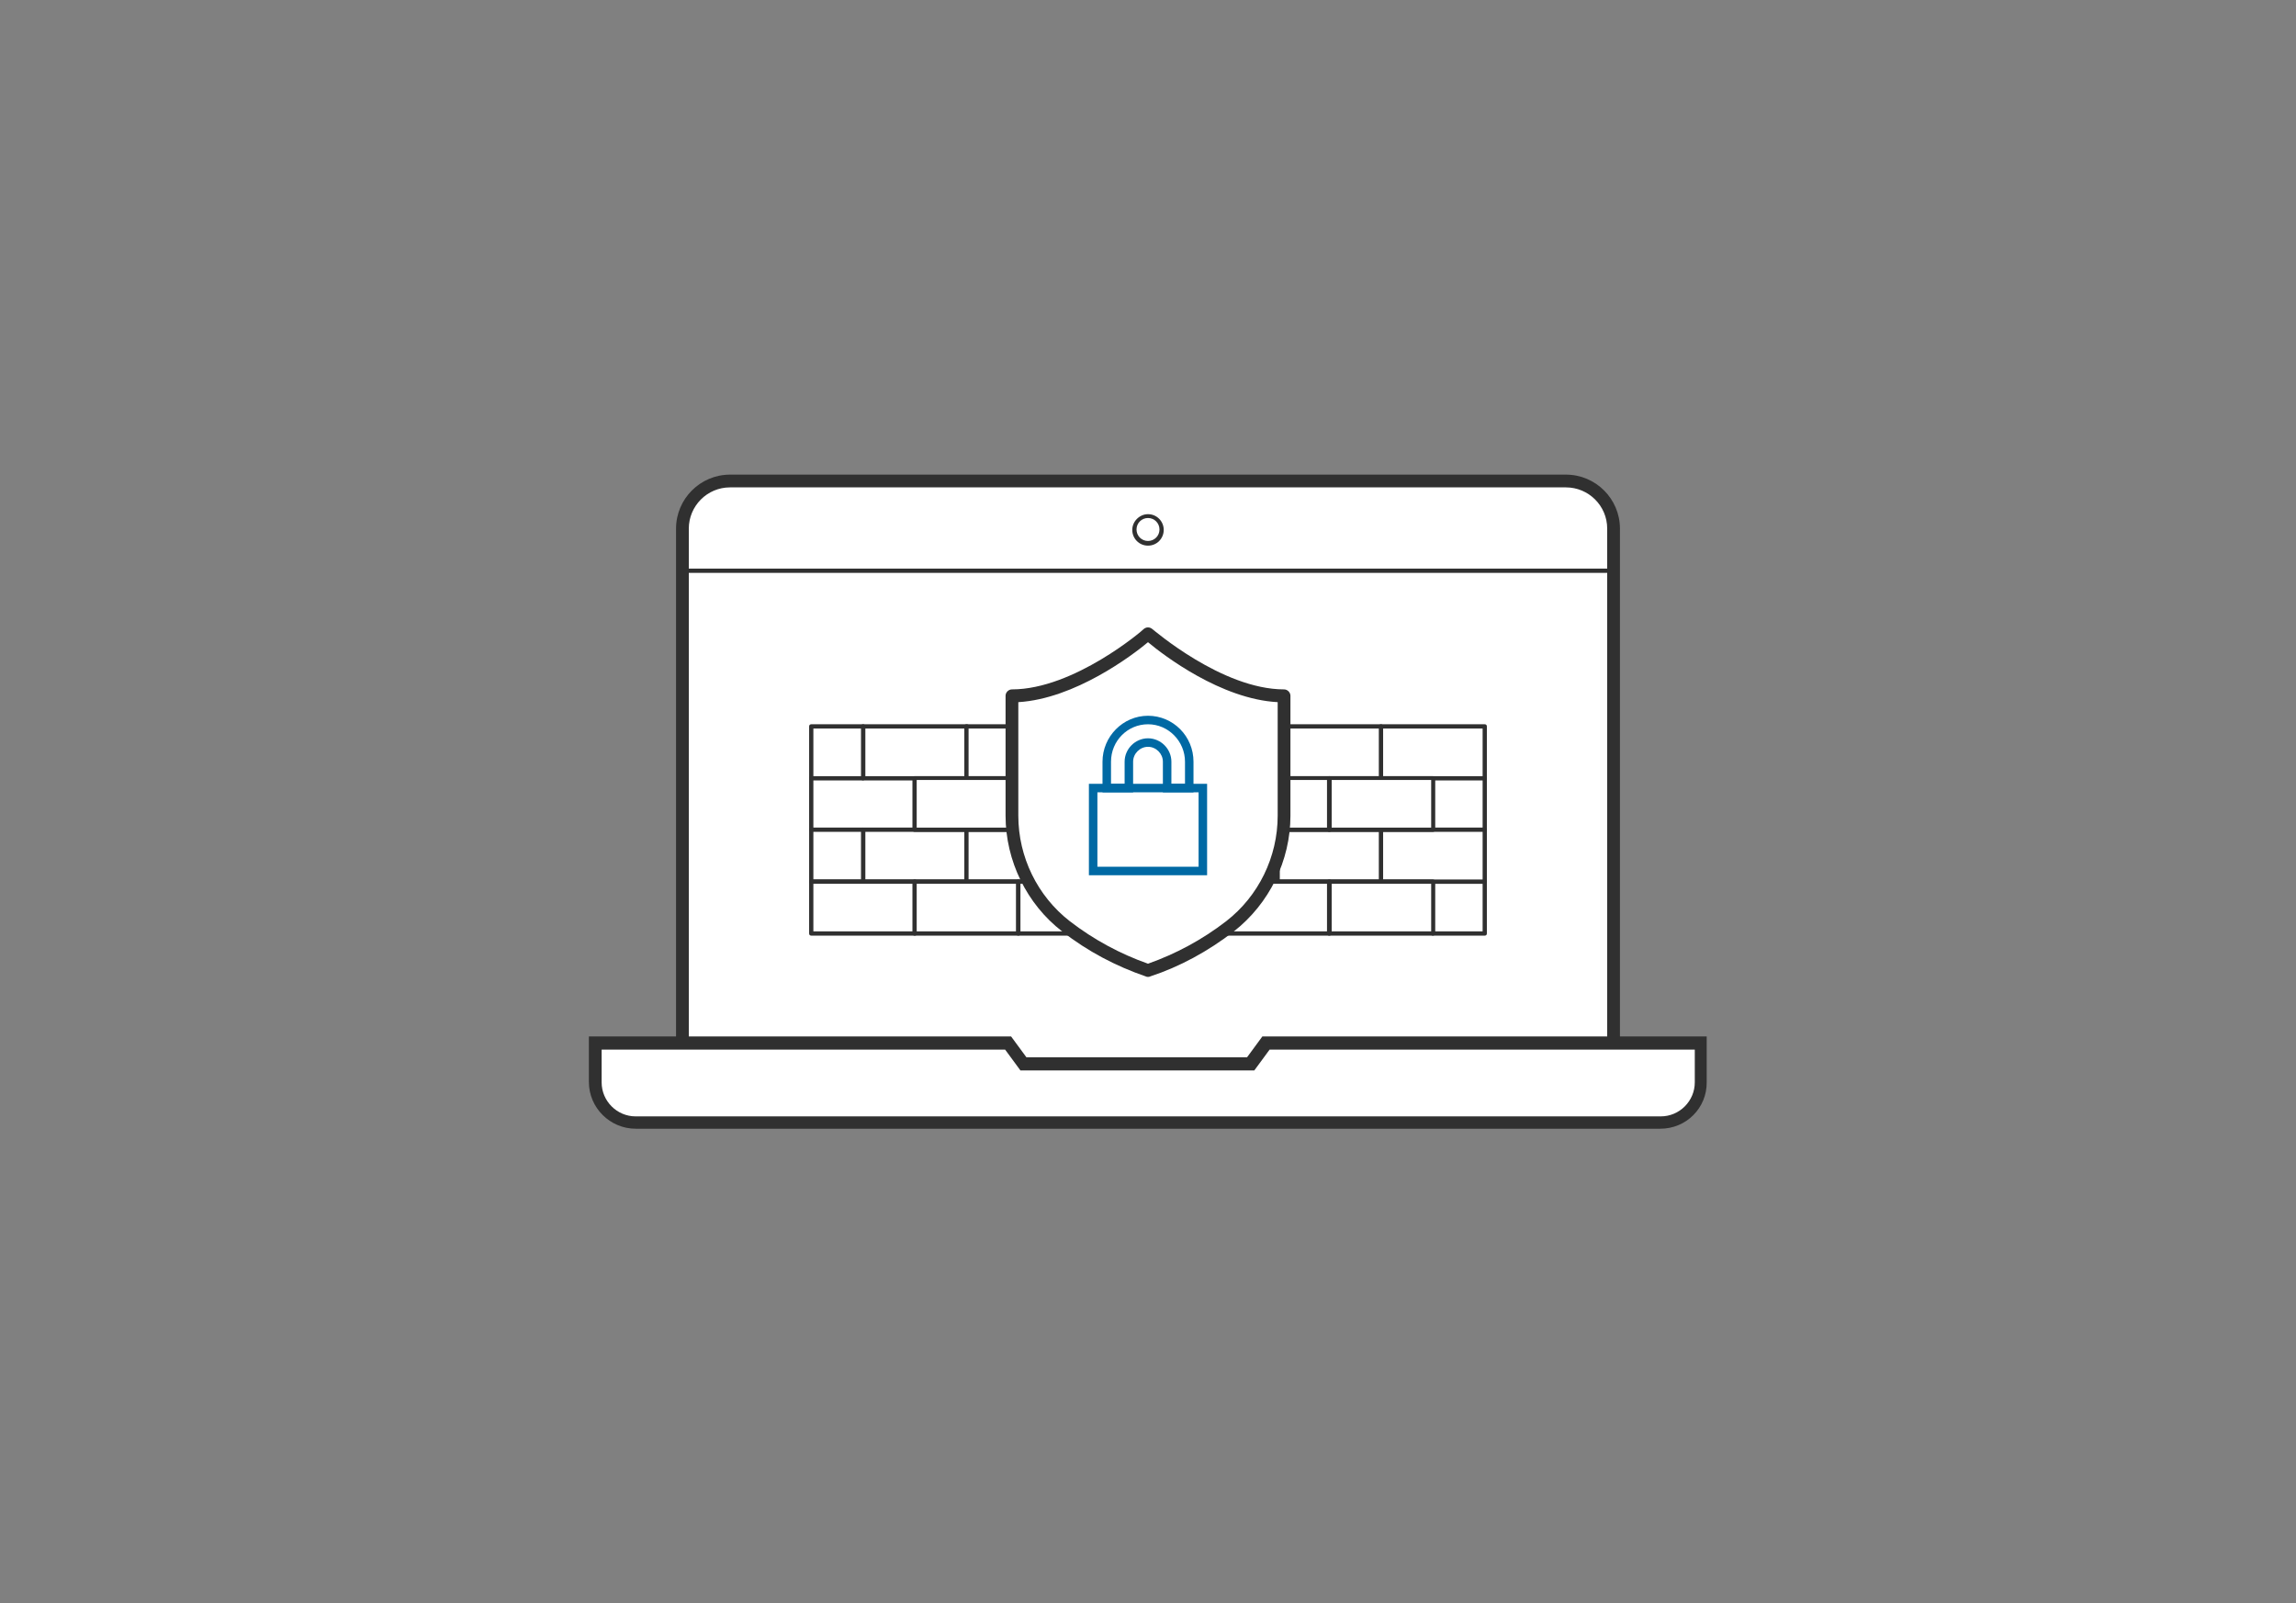 <?xml version="1.0" encoding="utf-8"?>
<!-- Generator: Adobe Illustrator 22.1.0, SVG Export Plug-In . SVG Version: 6.00 Build 0)  -->
<svg version="1.1" id="Layer_1" xmlns="http://www.w3.org/2000/svg" xmlns:xlink="http://www.w3.org/1999/xlink" x="0px" y="0px"
	 viewBox="0 0 540 377" style="enable-background:new 0 0 540 377;" xml:space="preserve">
<rect x="0" y="0" width="540" height="377" fill="#808080" stroke="none"/>
<style type="text/css">
	.st0{fill:#FFFFFF;}
	.st1{fill:#303030;}
	.st2{fill:#0069A4;}
</style>
<g>
	<g>
		<path class="st0" d="M160.5,253.4v-129c0-6.2,5-11.2,11.2-11.2h196.6c6.2,0,11.2,5,11.2,11.2v129H160.5z"/>
		<path class="st1" d="M381,254.9H159V124.3c0-7,5.7-12.7,12.7-12.7h196.6c7,0,12.7,5.7,12.7,12.7V254.9z M162,251.9h216V124.3
			c0-5.4-4.4-9.7-9.7-9.7H171.7c-5.4,0-9.7,4.4-9.7,9.7V251.9z"/>
	</g>
	<g>
		<path class="st0" d="M390.5,263.9H149.5c-5.2,0-9.5-4.2-9.5-9.5v-9.2h97.1l3.6,4.9h53.4l3.6-4.9H400v9.2
			C400,259.6,395.8,263.9,390.5,263.9z"/>
		<path class="st1" d="M390.5,265.4H149.5c-6,0-11-4.9-11-11v-10.7h99.3l3.6,4.9h51.9l3.6-4.9h104.5v10.7
			C401.5,260.5,396.6,265.4,390.5,265.4z M141.5,246.8v7.7c0,4.4,3.6,8,8,8h241.1c4.4,0,8-3.6,8-8v-7.7h-100l-3.6,4.9H240l-3.6-4.9
			H141.5z"/>
	</g>
	<g>
		<line class="st0" x1="160.5" y1="134.2" x2="379.5" y2="134.2"/>
		<rect x="160.5" y="133.7" class="st1" width="219" height="1"/>
	</g>
	<g>
		<path class="st0" d="M273.2,124.5c0,1.8-1.4,3.2-3.2,3.2c-1.8,0-3.2-1.4-3.2-3.2c0-1.8,1.4-3.2,3.2-3.2
			C271.8,121.3,273.2,122.7,273.2,124.5z"/>
		<path class="st1" d="M270,128.3c-2.1,0-3.7-1.7-3.7-3.7s1.7-3.7,3.7-3.7c2.1,0,3.7,1.7,3.7,3.7S272.1,128.3,270,128.3z M270,121.8
			c-1.5,0-2.7,1.2-2.7,2.7s1.2,2.7,2.7,2.7c1.5,0,2.7-1.2,2.7-2.7S271.5,121.8,270,121.8z"/>
	</g>
	<g>
		<g>
			<rect x="190.8" y="183" class="st0" width="24.4" height="12.2"/>
			<path class="st1" d="M215.2,195.6h-24.4c-0.3,0-0.5-0.2-0.5-0.5V183c0-0.3,0.2-0.5,0.5-0.5h24.4c0.3,0,0.5,0.2,0.5,0.5v12.2
				C215.7,195.4,215.4,195.6,215.2,195.6z M191.3,194.6h23.4v-11.2h-23.4V194.6z"/>
		</g>
		<g>
			<rect x="203" y="195.1" class="st0" width="24.4" height="12.2"/>
			<path class="st1" d="M227.3,207.8H203c-0.3,0-0.5-0.2-0.5-0.5v-12.2c0-0.3,0.2-0.5,0.5-0.5h24.4c0.3,0,0.5,0.2,0.5,0.5v12.2
				C227.8,207.6,227.6,207.8,227.3,207.8z M203.5,206.8h23.4v-11.2h-23.4V206.8z"/>
		</g>
		<g>
			<rect x="227.3" y="195.1" class="st0" width="24.4" height="12.2"/>
			<path class="st1" d="M251.7,207.8h-24.4c-0.3,0-0.5-0.2-0.5-0.5v-12.2c0-0.3,0.2-0.5,0.5-0.5h24.4c0.3,0,0.5,0.2,0.5,0.5v12.2
				C252.2,207.6,252,207.8,251.7,207.8z M227.8,206.8h23.4v-11.2h-23.4V206.8z"/>
		</g>
		<g>
			<rect x="190.8" y="195.1" class="st0" width="12.2" height="12.2"/>
			<path class="st1" d="M203,207.8h-12.2c-0.3,0-0.5-0.2-0.5-0.5v-12.2c0-0.3,0.2-0.5,0.5-0.5H203c0.3,0,0.5,0.2,0.5,0.5v12.2
				C203.5,207.6,203.2,207.8,203,207.8z M191.3,206.8h11.2v-11.2h-11.2V206.8z"/>
		</g>
		<g>
			<rect x="203" y="170.8" class="st0" width="24.4" height="12.2"/>
			<path class="st1" d="M227.3,183.5H203c-0.3,0-0.5-0.2-0.5-0.5v-12.2c0-0.3,0.2-0.5,0.5-0.5h24.4c0.3,0,0.5,0.2,0.5,0.5V183
				C227.8,183.2,227.6,183.5,227.3,183.5z M203.5,182.5h23.4v-11.2h-23.4V182.5z"/>
		</g>
		<g>
			<rect x="227.3" y="170.8" class="st0" width="24.4" height="12.2"/>
			<path class="st1" d="M251.7,183.5h-24.4c-0.3,0-0.5-0.2-0.5-0.5v-12.2c0-0.3,0.2-0.5,0.5-0.5h24.4c0.3,0,0.5,0.2,0.5,0.5V183
				C252.2,183.2,252,183.5,251.7,183.5z M227.8,182.5h23.4v-11.2h-23.4V182.5z"/>
		</g>
		<g>
			<rect x="190.8" y="170.8" class="st0" width="12.2" height="12.2"/>
			<path class="st1" d="M203,183.5h-12.2c-0.3,0-0.5-0.2-0.5-0.5v-12.2c0-0.3,0.2-0.5,0.5-0.5H203c0.3,0,0.5,0.2,0.5,0.5V183
				C203.5,183.2,203.2,183.5,203,183.5z M191.3,182.5h11.2v-11.2h-11.2V182.5z"/>
		</g>
		<g>
			<rect x="337" y="207.3" class="st0" width="12.2" height="12.2"/>
			<path class="st1" d="M349.2,220H337c-0.3,0-0.5-0.2-0.5-0.5v-12.2c0-0.3,0.2-0.5,0.5-0.5h12.2c0.3,0,0.5,0.2,0.5,0.5v12.2
				C349.7,219.8,349.5,220,349.2,220z M337.5,219h11.2v-11.2h-11.2V219z"/>
		</g>
		<g>
			<rect x="337" y="183" class="st0" width="12.2" height="12.2"/>
			<path class="st1" d="M349.2,195.6H337c-0.3,0-0.5-0.2-0.5-0.5V183c0-0.3,0.2-0.5,0.5-0.5h12.2c0.3,0,0.5,0.2,0.5,0.5v12.2
				C349.7,195.4,349.5,195.6,349.2,195.6z M337.5,194.6h11.2v-11.2h-11.2V194.6z"/>
		</g>
		<g>
			<rect x="215.2" y="183" class="st0" width="24.4" height="12.2"/>
			<path class="st1" d="M239.5,195.6h-24.4c-0.3,0-0.5-0.2-0.5-0.5V183c0-0.3,0.2-0.5,0.5-0.5h24.4c0.3,0,0.5,0.2,0.5,0.5v12.2
				C240,195.4,239.8,195.6,239.5,195.6z M215.7,194.6H239v-11.2h-23.4V194.6z"/>
		</g>
		<g>
			<rect x="190.8" y="207.3" class="st0" width="24.4" height="12.2"/>
			<path class="st1" d="M215.2,220h-24.4c-0.3,0-0.5-0.2-0.5-0.5v-12.2c0-0.3,0.2-0.5,0.5-0.5h24.4c0.3,0,0.5,0.2,0.5,0.5v12.2
				C215.7,219.8,215.4,220,215.2,220z M191.3,219h23.4v-11.2h-23.4V219z"/>
		</g>
		<g>
			<rect x="215.2" y="207.3" class="st0" width="24.4" height="12.2"/>
			<path class="st1" d="M239.5,220h-24.4c-0.3,0-0.5-0.2-0.5-0.5v-12.2c0-0.3,0.2-0.5,0.5-0.5h24.4c0.3,0,0.5,0.2,0.5,0.5v12.2
				C240,219.8,239.8,220,239.5,220z M215.7,219H239v-11.2h-23.4V219z"/>
		</g>
		<g>
			<rect x="251.7" y="195.1" class="st0" width="24.4" height="12.2"/>
			<path class="st1" d="M276.1,207.8h-24.4c-0.3,0-0.5-0.2-0.5-0.5v-12.2c0-0.3,0.2-0.5,0.5-0.5h24.4c0.3,0,0.5,0.2,0.5,0.5v12.2
				C276.6,207.6,276.4,207.8,276.1,207.8z M252.2,206.8h23.4v-11.2h-23.4V206.8z"/>
		</g>
		<g>
			<rect x="251.7" y="170.8" class="st0" width="24.4" height="12.2"/>
			<path class="st1" d="M276.1,183.5h-24.4c-0.3,0-0.5-0.2-0.5-0.5v-12.2c0-0.3,0.2-0.5,0.5-0.5h24.4c0.3,0,0.5,0.2,0.5,0.5V183
				C276.6,183.2,276.4,183.5,276.1,183.5z M252.2,182.5h23.4v-11.2h-23.4V182.5z"/>
		</g>
		<g>
			<rect x="239.5" y="183" class="st0" width="24.4" height="12.2"/>
			<path class="st1" d="M263.9,195.6h-24.4c-0.3,0-0.5-0.2-0.5-0.5V183c0-0.3,0.2-0.5,0.5-0.5h24.4c0.3,0,0.5,0.2,0.5,0.5v12.2
				C264.4,195.4,264.2,195.6,263.9,195.6z M240,194.6h23.4v-11.2H240V194.6z"/>
		</g>
		<g>
			<rect x="239.5" y="207.3" class="st0" width="24.4" height="12.2"/>
			<path class="st1" d="M263.9,220h-24.4c-0.3,0-0.5-0.2-0.5-0.5v-12.2c0-0.3,0.2-0.5,0.5-0.5h24.4c0.3,0,0.5,0.2,0.5,0.5v12.2
				C264.4,219.8,264.2,220,263.9,220z M240,219h23.4v-11.2H240V219z"/>
		</g>
		<g>
			<rect x="276.1" y="195.1" class="st0" width="24.4" height="12.2"/>
			<path class="st1" d="M300.5,207.8h-24.4c-0.3,0-0.5-0.2-0.5-0.5v-12.2c0-0.3,0.2-0.5,0.5-0.5h24.4c0.3,0,0.5,0.2,0.5,0.5v12.2
				C301,207.6,300.7,207.8,300.5,207.8z M276.6,206.8H300v-11.2h-23.4V206.8z"/>
		</g>
		<g>
			<rect x="276.1" y="170.8" class="st0" width="24.4" height="12.2"/>
			<path class="st1" d="M300.5,183.5h-24.4c-0.3,0-0.5-0.2-0.5-0.5v-12.2c0-0.3,0.2-0.5,0.5-0.5h24.4c0.3,0,0.5,0.2,0.5,0.5V183
				C301,183.2,300.7,183.5,300.5,183.5z M276.6,182.5H300v-11.2h-23.4V182.5z"/>
		</g>
		<g>
			<rect x="263.9" y="183" class="st0" width="24.4" height="12.2"/>
			<path class="st1" d="M288.3,195.6h-24.4c-0.3,0-0.5-0.2-0.5-0.5V183c0-0.3,0.2-0.5,0.5-0.5h24.4c0.3,0,0.5,0.2,0.5,0.5v12.2
				C288.8,195.4,288.6,195.6,288.3,195.6z M264.4,194.6h23.4v-11.2h-23.4V194.6z"/>
		</g>
		<g>
			<rect x="263.9" y="207.3" class="st0" width="24.4" height="12.2"/>
			<path class="st1" d="M288.3,220h-24.4c-0.3,0-0.5-0.2-0.5-0.5v-12.2c0-0.3,0.2-0.5,0.5-0.5h24.4c0.3,0,0.5,0.2,0.5,0.5v12.2
				C288.8,219.8,288.6,220,288.3,220z M264.4,219h23.4v-11.2h-23.4V219z"/>
		</g>
		<g>
			<rect x="300.5" y="195.1" class="st0" width="24.4" height="12.2"/>
			<path class="st1" d="M324.8,207.8h-24.4c-0.3,0-0.5-0.2-0.5-0.5v-12.2c0-0.3,0.2-0.5,0.5-0.5h24.4c0.3,0,0.5,0.2,0.5,0.5v12.2
				C325.3,207.6,325.1,207.8,324.8,207.8z M301,206.8h23.4v-11.2H301V206.8z"/>
		</g>
		<g>
			<rect x="300.5" y="170.8" class="st0" width="24.4" height="12.2"/>
			<path class="st1" d="M324.8,183.5h-24.4c-0.3,0-0.5-0.2-0.5-0.5v-12.2c0-0.3,0.2-0.5,0.5-0.5h24.4c0.3,0,0.5,0.2,0.5,0.5V183
				C325.3,183.2,325.1,183.5,324.8,183.5z M301,182.5h23.4v-11.2H301V182.5z"/>
		</g>
		<g>
			<rect x="288.3" y="183" class="st0" width="24.4" height="12.2"/>
			<path class="st1" d="M312.7,195.6h-24.4c-0.3,0-0.5-0.2-0.5-0.5V183c0-0.3,0.2-0.5,0.5-0.5h24.4c0.3,0,0.5,0.2,0.5,0.5v12.2
				C313.2,195.4,312.9,195.6,312.7,195.6z M288.8,194.6h23.4v-11.2h-23.4V194.6z"/>
		</g>
		<g>
			<rect x="288.3" y="207.3" class="st0" width="24.4" height="12.2"/>
			<path class="st1" d="M312.7,220h-24.4c-0.3,0-0.5-0.2-0.5-0.5v-12.2c0-0.3,0.2-0.5,0.5-0.5h24.4c0.3,0,0.5,0.2,0.5,0.5v12.2
				C313.2,219.8,312.9,220,312.7,220z M288.8,219h23.4v-11.2h-23.4V219z"/>
		</g>
		<g>
			<rect x="324.8" y="195.1" class="st0" width="24.4" height="12.2"/>
			<path class="st1" d="M349.2,207.8h-24.4c-0.3,0-0.5-0.2-0.5-0.5v-12.2c0-0.3,0.2-0.5,0.5-0.5h24.4c0.3,0,0.5,0.2,0.5,0.5v12.2
				C349.7,207.6,349.5,207.8,349.2,207.8z M325.3,206.8h23.4v-11.2h-23.4V206.8z"/>
		</g>
		<g>
			<rect x="324.8" y="170.8" class="st0" width="24.4" height="12.2"/>
			<path class="st1" d="M349.2,183.5h-24.4c-0.3,0-0.5-0.2-0.5-0.5v-12.2c0-0.3,0.2-0.5,0.5-0.5h24.4c0.3,0,0.5,0.2,0.5,0.5V183
				C349.7,183.2,349.5,183.5,349.2,183.5z M325.3,182.5h23.4v-11.2h-23.4V182.5z"/>
		</g>
		<g>
			<rect x="312.7" y="183" class="st0" width="24.4" height="12.2"/>
			<path class="st1" d="M337,195.6h-24.4c-0.3,0-0.5-0.2-0.5-0.5V183c0-0.3,0.2-0.5,0.5-0.5H337c0.3,0,0.5,0.2,0.5,0.5v12.2
				C337.5,195.4,337.3,195.6,337,195.6z M313.2,194.6h23.4v-11.2h-23.4V194.6z"/>
		</g>
		<g>
			<rect x="312.7" y="207.3" class="st0" width="24.4" height="12.2"/>
			<path class="st1" d="M337,220h-24.4c-0.3,0-0.5-0.2-0.5-0.5v-12.2c0-0.3,0.2-0.5,0.5-0.5H337c0.3,0,0.5,0.2,0.5,0.5v12.2
				C337.5,219.8,337.3,220,337,220z M313.2,219h23.4v-11.2h-23.4V219z"/>
		</g>
	</g>
	<g>
		<path class="st0" d="M270,149c0,0,16.7,14.6,32,14.6v28.2c0,10.2-4.7,19.8-12.7,26c-5,3.8-11.4,7.7-19.3,10.4
			c-7.9-2.7-14.3-6.6-19.3-10.4c-8-6.2-12.7-15.8-12.7-26v-28.2C253.3,163.6,270,149,270,149z"/>
		<path class="st1" d="M270,229.7c-0.2,0-0.3,0-0.5-0.1c-7-2.4-13.7-5.9-19.7-10.6c-8.3-6.4-13.3-16.6-13.3-27.2v-28.2
			c0-0.8,0.7-1.5,1.5-1.5c14.6,0,30.9-14,31-14.2c0.6-0.5,1.4-0.5,2,0c0.2,0.1,16.4,14.2,31,14.2c0.8,0,1.5,0.7,1.5,1.5v28.2
			c0,10.6-5,20.7-13.3,27.2c-6.1,4.7-12.7,8.3-19.7,10.6C270.3,229.7,270.2,229.7,270,229.7z M239.5,165.1v26.7
			c0,9.7,4.5,18.9,12.1,24.8c5.7,4.4,11.9,7.7,18.4,10c6.5-2.3,12.7-5.6,18.4-10c7.6-5.9,12.1-15.1,12.1-24.8v-26.7
			c-13.3-0.7-26.8-11-30.5-14.1C266.3,154.1,252.8,164.3,239.5,165.1z"/>
	</g>
	<path class="st2" d="M283.9,205.8h-27.8v-21.5h27.8V205.8z M258.1,203.8h23.8v-17.5h-23.8V203.8z"/>
	<path class="st2" d="M280.7,186.3h-7.2v-7.2c0-1.9-1.6-3.5-3.5-3.5s-3.5,1.6-3.5,3.5v7.2h-7.2v-7.2c0-5.9,4.8-10.8,10.7-10.8
		s10.7,4.8,10.7,10.8V186.3z M275.5,184.3h3.2v-5.2c0-4.8-3.9-8.8-8.7-8.8s-8.7,3.9-8.7,8.8v5.2h3.2v-5.2c0-3,2.5-5.5,5.5-5.5
		s5.5,2.5,5.5,5.5V184.3z"/>
</g>
</svg>
